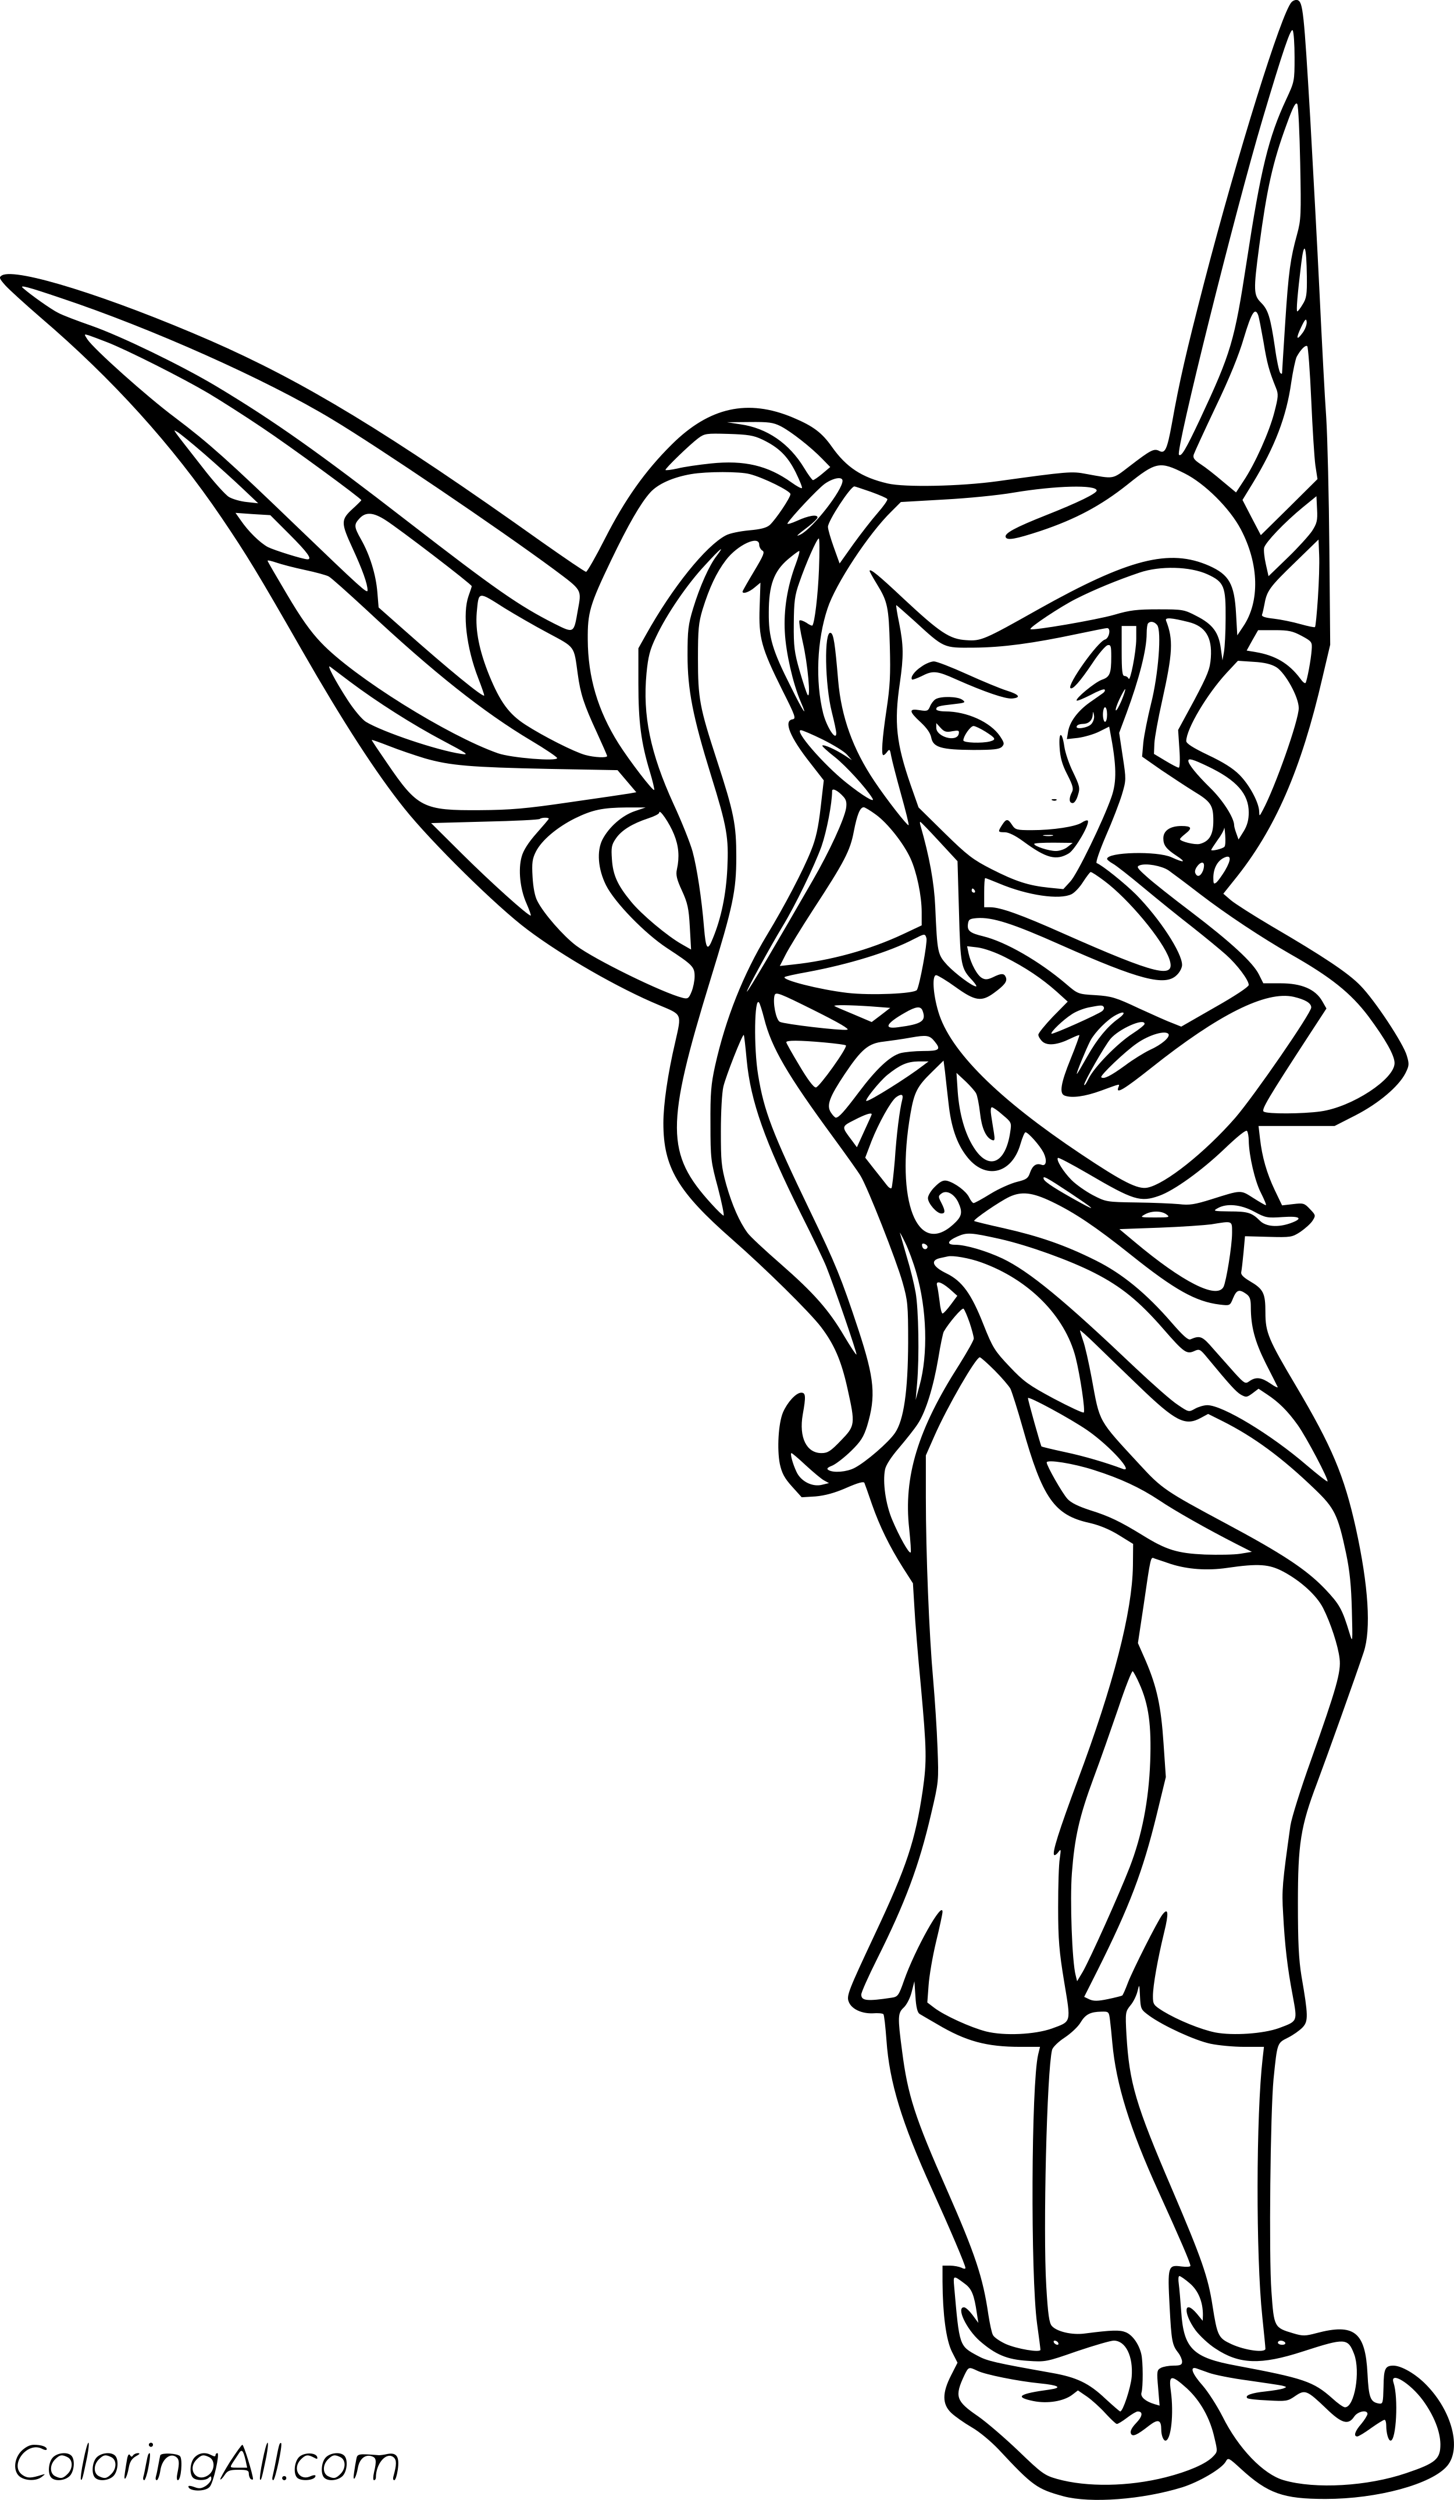 <?xml version="1.0" encoding="UTF-8"?>
<svg xmlns="http://www.w3.org/2000/svg" version="1.0" viewBox="0 0 697.982 1199.924" preserveAspectRatio="xMidYMid meet">
  <g transform="translate(-0.552,1200.471) scale(0.1,-0.1)" fill="#000000" stroke="none">
    <path d="M6206 11995 c-48 -48 -259 -726 -421 -1350 -87 -337 -118 -472 -154 -674 -23 -126 -33 -146 -62 -130 -24 12 -41 3 -141 -74 -85 -65 -71 -62 -209 -37 -68 13 -85 12 -424 -35 -181 -25 -447 -30 -528 -11 -125 29 -199 78 -268 176 -48 68 -89 99 -186 140 -218 92 -403 50 -583 -129 -128 -127 -224 -263 -319 -449 -45 -89 -87 -162 -92 -162 -6 0 -101 65 -212 143 -739 526 -1146 772 -1592 967 -485 211 -932 351 -1000 313 -15 -9 -14 -14 16 -48 19 -21 95 -90 169 -154 345 -295 633 -613 869 -961 123 -182 171 -261 388 -640 194 -339 356 -589 489 -755 129 -162 445 -473 591 -582 168 -127 440 -283 633 -363 112 -47 108 -39 77 -177 -36 -153 -57 -300 -57 -389 0 -213 69 -329 329 -557 162 -142 374 -351 428 -422 63 -83 97 -160 127 -296 38 -171 37 -178 -32 -249 -49 -51 -63 -60 -93 -60 -72 0 -109 75 -90 185 16 88 14 105 -7 105 -25 0 -67 -46 -88 -95 -22 -53 -29 -176 -15 -247 10 -45 22 -68 59 -109 l46 -51 66 4 c45 4 91 16 148 41 57 25 84 32 87 24 3 -7 19 -52 36 -102 37 -106 84 -202 149 -305 l48 -75 7 -115 c3 -63 17 -233 31 -378 28 -309 29 -359 9 -501 -36 -242 -76 -364 -230 -691 -127 -271 -137 -295 -125 -324 13 -34 61 -57 115 -55 25 2 47 0 51 -4 4 -3 10 -60 15 -126 14 -201 73 -394 217 -711 88 -194 162 -368 162 -381 0 -6 -8 -5 -19 1 -11 5 -36 10 -55 10 l-36 0 0 -77 c1 -157 17 -279 45 -336 l27 -53 -31 -61 c-43 -84 -43 -138 1 -180 18 -17 62 -48 98 -69 37 -21 93 -68 130 -107 163 -175 183 -189 310 -224 131 -35 380 -16 571 43 82 26 191 90 209 124 11 20 14 18 73 -36 129 -118 202 -144 405 -144 250 0 511 71 585 159 69 83 23 262 -100 388 -51 53 -119 92 -158 93 -40 0 -47 -14 -48 -101 -2 -78 -3 -84 -22 -81 -41 7 -49 27 -55 144 -10 200 -64 242 -245 194 -53 -14 -65 -15 -111 -1 -92 27 -93 29 -105 200 -13 171 -5 862 10 1020 18 176 17 173 69 199 26 13 58 36 71 50 27 29 27 56 -6 246 -13 81 -17 161 -17 350 0 285 13 368 91 574 47 125 190 525 225 631 36 109 23 317 -38 595 -56 252 -114 390 -287 682 -133 224 -147 257 -147 353 0 93 -9 112 -76 151 -30 18 -43 31 -40 43 2 9 7 51 11 94 l7 78 112 -3 c108 -3 114 -2 154 24 23 16 49 39 58 53 16 25 16 27 -12 56 -27 29 -32 30 -82 24 l-52 -6 -35 73 c-39 82 -61 160 -71 248 l-7 60 183 0 182 0 100 51 c111 57 207 138 240 202 18 36 19 44 7 84 -16 58 -154 267 -223 337 -58 60 -176 139 -426 285 -88 52 -176 108 -196 125 l-36 31 52 65 c197 243 322 531 424 973 l37 157 -4 458 c-2 251 -9 536 -15 632 -7 96 -21 364 -32 595 -11 231 -32 611 -45 845 -30 508 -35 554 -60 564 -8 3 -21 -1 -29 -9z m14 -266 c0 -115 -1 -117 -40 -201 -85 -182 -122 -334 -190 -779 -59 -384 -74 -436 -225 -759 -67 -142 -89 -180 -100 -168 -17 17 270 1169 402 1613 96 323 135 438 144 424 5 -8 9 -66 9 -130z m27 -507 c5 -250 4 -272 -15 -342 -32 -116 -41 -178 -57 -425 -8 -126 -15 -234 -15 -240 0 -6 -3 -6 -9 0 -5 6 -17 60 -25 120 -22 149 -33 183 -67 217 -36 36 -37 58 -9 269 37 278 65 405 132 587 31 86 44 109 51 97 5 -9 11 -136 14 -283z m32 -546 c1 -84 -2 -104 -20 -132 -11 -19 -23 -34 -26 -34 -6 0 1 83 19 230 14 115 25 89 27 -64z m-5981 -102 c432 -144 986 -391 1302 -582 223 -134 796 -522 1063 -719 139 -104 135 -96 116 -199 -19 -111 -18 -110 -112 -63 -170 86 -282 164 -702 489 -430 333 -642 483 -920 650 -169 101 -458 241 -600 291 -66 23 -138 50 -160 62 -33 16 -133 87 -169 119 -20 17 20 7 182 -48z m5747 -81 c4 -10 15 -68 26 -130 17 -104 27 -139 60 -221 12 -29 11 -43 -8 -116 -24 -94 -93 -248 -148 -330 l-36 -55 -65 54 c-35 30 -82 67 -104 81 -32 21 -39 31 -34 47 4 12 51 114 105 228 66 137 112 250 136 333 36 120 53 147 68 109z m215 -84 c-31 -43 -35 -30 -8 26 18 38 24 43 26 26 2 -11 -6 -35 -18 -52z m-5740 -47 c95 -37 363 -172 488 -246 60 -36 173 -108 253 -162 141 -94 479 -342 479 -350 0 -2 -18 -20 -40 -40 -59 -54 -59 -67 -2 -191 47 -102 72 -171 72 -202 0 -18 -33 12 -339 306 -329 317 -423 401 -586 524 -134 100 -389 328 -420 375 -17 26 -16 26 7 19 12 -4 52 -19 88 -33z m5780 -277 c6 -137 15 -279 20 -315 l10 -65 -136 -135 -136 -134 -44 84 -44 85 49 80 c107 176 162 320 185 484 8 54 20 110 26 123 19 35 43 59 51 51 4 -5 13 -120 19 -258z m-2547 -126 c49 -25 146 -101 200 -157 l38 -39 -38 -32 c-20 -17 -41 -31 -45 -31 -3 0 -23 26 -42 58 -72 119 -179 192 -306 210 l-65 10 108 1 c92 1 114 -2 150 -20z m-2768 -132 c61 -53 144 -128 185 -167 l75 -71 -55 6 c-30 3 -68 14 -85 24 -16 9 -74 73 -127 142 -155 198 -144 183 -122 171 11 -6 69 -53 129 -105z m2680 68 c79 -38 121 -79 160 -157 19 -39 33 -73 30 -76 -3 -3 -25 9 -50 27 -113 81 -226 108 -388 91 -56 -6 -128 -16 -159 -24 -32 -7 -58 -10 -58 -7 0 9 117 122 157 152 31 23 39 24 145 21 94 -3 121 -7 163 -27z m2026 -162 c97 -48 218 -168 271 -269 88 -167 92 -348 11 -467 l-28 -42 -6 105 c-8 142 -33 186 -129 229 -191 84 -386 34 -820 -209 -261 -147 -275 -153 -346 -148 -80 5 -125 35 -301 199 -120 113 -163 148 -163 133 0 -3 16 -32 35 -63 51 -83 57 -108 62 -296 4 -140 1 -195 -16 -308 -21 -140 -26 -217 -15 -217 4 0 12 7 19 17 11 14 13 11 19 -23 4 -21 25 -103 47 -182 22 -79 39 -146 36 -148 -5 -5 -106 124 -164 211 -104 155 -159 309 -174 484 -15 178 -22 224 -36 228 -32 11 -28 -249 6 -382 11 -44 21 -89 21 -100 -1 -40 -46 30 -63 96 -38 153 -30 350 21 503 38 117 198 360 307 466 l45 45 208 12 c114 6 263 21 332 33 203 34 400 39 400 10 0 -14 -93 -59 -245 -119 -146 -58 -198 -86 -192 -104 6 -18 48 -10 167 29 170 57 291 122 418 223 137 110 155 113 273 54z m-2086 -4 c66 -17 195 -81 195 -96 0 -17 -70 -121 -99 -148 -16 -14 -44 -21 -100 -26 -43 -4 -93 -14 -111 -24 -96 -50 -257 -250 -383 -476 l-37 -66 0 -170 c0 -184 13 -283 55 -422 14 -46 23 -86 21 -88 -6 -7 -119 140 -172 224 -99 158 -146 317 -147 498 -1 130 10 167 112 380 82 171 142 275 188 326 37 41 109 73 196 88 75 13 235 13 282 0z m445 -32 c0 -45 -141 -226 -200 -257 -30 -15 -20 -5 38 39 23 18 42 37 42 42 0 16 -44 9 -98 -16 -29 -13 -50 -19 -46 -12 19 31 143 163 178 189 41 29 86 37 86 15z m136 -53 c41 -15 77 -30 79 -35 3 -4 -18 -34 -46 -66 -28 -32 -81 -100 -117 -150 l-66 -93 -28 78 c-15 42 -28 86 -28 98 0 28 108 194 127 194 3 0 38 -12 79 -26z m2118 -188 c-15 -22 -68 -81 -118 -129 l-91 -88 -13 58 c-7 31 -11 67 -8 79 7 26 97 121 186 194 l65 53 3 -63 c3 -54 -1 -68 -24 -104z m-4908 -17 c84 -84 110 -119 86 -119 -21 0 -159 43 -191 59 -38 21 -93 74 -131 130 l-24 34 84 -6 83 -5 93 -93z m459 70 c65 -41 415 -309 415 -318 0 -3 -7 -24 -15 -46 -30 -84 -11 -248 46 -395 16 -41 29 -79 29 -83 0 -16 -174 127 -386 315 l-121 107 -6 73 c-7 85 -36 179 -78 253 -35 62 -35 72 -7 102 29 31 65 29 123 -8z m2082 -236 c-5 -127 -21 -260 -32 -271 -2 -2 -15 4 -29 14 -15 9 -29 14 -33 10 -3 -3 4 -50 16 -103 24 -103 40 -280 23 -253 -5 8 -22 60 -38 115 -25 87 -29 116 -28 225 1 107 4 136 27 200 32 93 84 210 93 210 4 0 4 -66 1 -147z m-287 117 c0 -10 7 -23 15 -28 13 -7 6 -23 -40 -100 -30 -50 -55 -94 -55 -97 0 -13 31 -3 57 19 l29 24 -4 -119 c-5 -146 8 -194 109 -397 63 -125 67 -137 49 -140 -45 -7 -12 -87 87 -212 l63 -81 -15 -130 c-11 -96 -23 -151 -46 -207 -36 -92 -129 -269 -211 -404 -114 -189 -199 -401 -250 -630 -19 -87 -23 -130 -22 -278 0 -167 2 -181 36 -307 19 -73 31 -133 27 -133 -4 0 -30 25 -58 56 -220 241 -221 374 -5 1077 108 351 124 425 124 589 0 155 -11 212 -94 466 -82 252 -90 293 -90 487 0 139 3 170 22 234 33 106 67 178 112 237 55 73 160 122 160 74z m2682 -256 c-5 -74 -11 -137 -14 -139 -2 -3 -34 4 -70 14 -35 10 -93 22 -127 26 -46 5 -61 11 -57 20 3 8 8 31 12 52 11 62 26 82 146 198 l113 110 3 -73 c2 -41 -1 -134 -6 -208z m-2886 203 c-36 -46 -81 -147 -113 -252 -24 -79 -27 -106 -27 -225 0 -165 25 -294 112 -575 78 -251 86 -300 79 -449 -6 -124 -29 -237 -69 -334 -26 -66 -34 -56 -43 52 -11 136 -34 287 -55 364 -11 40 -52 143 -91 227 -112 245 -149 426 -130 628 8 81 16 113 46 175 51 109 152 256 236 345 75 82 96 98 55 44z m379 -41 c-40 -107 -58 -218 -52 -325 5 -99 39 -248 76 -334 37 -85 12 -49 -47 71 -89 176 -107 237 -106 357 0 130 24 197 92 255 26 22 50 40 54 40 4 0 -4 -29 -17 -64z m-2356 -27 c52 -11 103 -25 114 -31 11 -5 92 -78 181 -160 322 -301 563 -492 791 -628 69 -41 125 -79 125 -84 0 -17 -221 1 -284 23 -242 85 -693 367 -848 530 -52 54 -99 121 -165 233 -51 86 -93 158 -93 161 0 4 19 -1 43 -9 23 -8 84 -24 136 -35z m4333 -21 c80 -37 88 -57 87 -210 0 -68 -4 -141 -8 -163 l-7 -40 -8 57 c-10 77 -39 116 -115 155 -61 32 -67 33 -185 33 -102 0 -137 -4 -211 -26 -83 -24 -395 -78 -403 -69 -7 7 144 108 220 146 87 44 199 90 303 125 99 34 244 30 327 -8z m-3373 -163 c47 -29 140 -83 206 -118 134 -72 125 -60 144 -198 13 -95 29 -145 92 -281 27 -59 49 -109 49 -112 0 -10 -62 -7 -105 5 -52 14 -202 90 -287 145 -79 51 -121 108 -174 237 -48 119 -67 215 -60 301 10 105 4 104 135 21z m1965 -60 c145 -133 139 -130 285 -129 140 1 286 21 494 65 76 16 142 29 147 29 20 0 10 -49 -10 -55 -36 -11 -182 -217 -166 -233 10 -10 47 32 106 120 30 46 63 84 73 86 15 3 17 -5 17 -55 0 -82 -7 -98 -45 -111 -35 -13 -129 -91 -121 -100 3 -3 33 10 67 27 33 18 63 30 67 26 4 -4 0 -12 -9 -18 -9 -7 -37 -26 -61 -43 -58 -41 -97 -93 -105 -140 l-6 -37 54 6 c29 4 75 17 101 30 l48 24 4 -21 c32 -167 33 -242 7 -317 -39 -112 -165 -372 -198 -406 l-33 -36 -70 7 c-97 10 -159 30 -275 89 -88 45 -115 65 -225 173 l-125 123 -38 108 c-69 200 -80 298 -52 488 19 131 18 182 -3 288 -10 48 -16 87 -14 87 2 0 40 -34 86 -75z m1317 -6 c81 -20 114 -73 107 -171 -4 -55 -14 -80 -80 -205 l-77 -142 6 -91 c4 -54 2 -90 -3 -90 -6 0 -34 15 -64 33 l-55 33 2 50 c1 27 18 119 37 204 51 230 55 294 19 386 -6 16 24 14 108 -7z m-151 -14 c23 -27 6 -241 -29 -378 -16 -65 -33 -149 -37 -186 l-6 -68 93 -65 c52 -35 122 -81 156 -102 81 -49 93 -66 93 -141 0 -67 -19 -99 -65 -111 -23 -6 -95 12 -95 23 0 3 11 14 25 25 36 28 31 38 -18 38 -54 0 -87 -22 -87 -59 0 -33 13 -51 65 -85 47 -31 35 -34 -26 -6 -69 31 -309 25 -309 -8 0 -4 12 -14 28 -23 15 -8 81 -60 147 -115 66 -55 171 -140 233 -188 62 -49 135 -109 163 -134 54 -48 109 -122 109 -145 0 -9 -68 -54 -162 -107 l-162 -93 -40 16 c-23 8 -96 41 -164 72 -110 52 -131 58 -207 63 -84 5 -85 5 -142 54 -128 109 -291 203 -399 229 -62 15 -76 26 -72 58 3 23 8 26 44 29 73 5 169 -25 402 -129 378 -168 502 -200 557 -144 14 13 25 35 25 48 0 58 -107 222 -220 337 -55 55 -165 143 -190 152 -6 2 14 60 44 130 31 70 65 159 77 198 21 71 21 73 4 184 l-17 113 35 94 c61 165 97 305 97 383 0 23 3 46 7 49 11 12 30 8 43 -8z m-100 -66 c0 -62 -30 -214 -37 -191 -3 6 -11 12 -19 12 -11 0 -14 23 -14 120 l0 120 35 0 35 0 0 -61z m795 13 c48 -26 50 -29 47 -67 -3 -46 -22 -146 -29 -158 -3 -5 -15 5 -26 21 -54 72 -119 111 -215 127 l-42 7 27 49 28 49 80 0 c68 0 87 -5 130 -28z m-122 -150 c43 -28 107 -143 107 -196 0 -59 -114 -382 -173 -491 -16 -30 -16 -30 -17 -5 -1 42 -46 127 -95 176 -32 32 -79 61 -151 95 -73 35 -104 55 -104 67 1 59 100 225 193 326 l55 59 75 -5 c53 -3 85 -11 110 -26z m-4448 -69 c132 -99 304 -208 446 -283 119 -63 129 -70 89 -64 -116 17 -377 105 -458 154 -18 11 -56 56 -86 102 -63 97 -105 178 -85 162 8 -6 50 -38 94 -71z m3704 -92 c-12 -28 -24 -49 -27 -46 -3 3 5 28 18 55 13 27 25 48 27 47 2 -2 -6 -27 -18 -56z m-69 -66 c0 -19 -4 -35 -10 -35 -5 0 -10 16 -10 35 0 19 5 35 10 35 6 0 10 -16 10 -35z m-76 -46 c-17 -19 -81 -28 -69 -9 3 6 16 10 29 10 27 0 46 17 47 45 2 17 2 17 6 -3 3 -14 -3 -32 -13 -43z m-1289 -74 c50 -25 103 -57 116 -72 l24 -27 -35 23 c-45 29 -101 54 -107 47 -3 -2 24 -27 60 -55 54 -43 151 -149 181 -199 14 -24 -47 13 -126 76 -109 87 -252 252 -218 252 7 0 54 -20 105 -45z m-1911 -90 c122 -35 218 -43 598 -51 l328 -6 45 -53 45 -53 -33 -6 c-17 -3 -147 -22 -287 -42 -211 -31 -285 -37 -430 -38 -274 -2 -300 11 -447 227 -40 58 -73 107 -73 110 0 2 37 -11 83 -29 45 -18 122 -44 171 -59z m3760 -39 c138 -66 196 -132 196 -221 0 -35 -7 -62 -24 -90 l-25 -40 -10 28 c-6 16 -11 34 -11 40 0 36 -55 122 -116 181 -63 62 -104 112 -104 129 0 14 23 7 94 -27z m-1750 -145 c14 -15 17 -30 13 -56 -9 -53 -79 -206 -160 -346 -173 -301 -312 -537 -316 -534 -4 4 114 219 171 313 61 100 153 290 187 384 25 72 51 207 51 266 0 16 27 3 54 -27z m-1002 -70 c-61 -21 -123 -76 -154 -135 -29 -56 -22 -143 17 -221 42 -83 187 -232 294 -302 122 -80 131 -89 131 -135 0 -21 -7 -55 -15 -74 -13 -32 -18 -35 -42 -29 -94 23 -423 184 -512 251 -61 46 -156 154 -186 214 -12 22 -20 65 -23 116 -4 67 -1 87 16 121 28 55 101 116 186 159 86 42 133 52 251 53 l90 0 -53 -18z m1159 -17 c56 -41 132 -137 165 -209 30 -65 54 -180 54 -259 l0 -63 -87 -41 c-161 -76 -350 -128 -531 -147 l-63 -7 27 53 c15 30 75 128 134 219 149 228 177 282 194 373 16 82 30 117 48 117 5 0 32 -16 59 -36z m-970 -94 c23 -56 27 -109 14 -168 -6 -26 -1 -48 24 -102 27 -59 33 -84 38 -176 l6 -107 -42 24 c-69 38 -198 146 -247 207 -65 79 -86 127 -91 202 -4 56 -2 70 19 100 27 40 80 72 156 97 28 9 52 21 52 27 0 22 50 -51 71 -104z m-601 75 c0 -2 -27 -34 -59 -70 -39 -44 -63 -82 -71 -111 -18 -62 -8 -157 23 -226 14 -32 23 -58 20 -58 -14 0 -191 159 -328 295 l-150 149 258 7 c141 3 260 9 264 13 7 7 43 8 43 1z m1875 -110 l87 -94 7 -243 c7 -260 10 -272 65 -330 14 -16 22 -28 17 -28 -18 0 -99 61 -138 102 -47 52 -48 57 -58 281 -5 115 -28 241 -71 390 -3 9 -3 17 -1 17 3 0 44 -43 92 -95z m1368 -25 c-10 -10 -63 -22 -63 -15 0 3 14 24 30 47 17 22 31 48 32 57 1 9 3 -6 5 -33 2 -27 1 -52 -4 -56z m3 -114 c-14 -23 -32 -48 -40 -56 -14 -11 -16 -8 -16 21 0 44 19 81 50 96 36 18 38 -6 6 -61z m-105 1 c-12 -30 -29 -35 -38 -12 -7 19 27 59 39 47 5 -5 4 -20 -1 -35z m-166 0 c17 -12 84 -62 150 -113 129 -99 299 -211 435 -289 194 -110 289 -186 374 -298 83 -112 126 -188 126 -225 0 -77 -204 -211 -355 -232 -86 -12 -255 -13 -273 -1 -13 8 18 61 222 374 l79 121 -20 35 c-33 58 -100 86 -200 86 l-83 0 -21 42 c-28 57 -134 155 -326 301 -90 68 -186 144 -214 170 -45 40 -49 47 -33 53 30 12 106 -2 139 -24z m-309 -50 c117 -87 282 -285 313 -376 33 -98 -60 -76 -509 123 -204 91 -303 126 -351 126 l-29 0 0 70 c0 39 2 70 5 70 3 0 33 -12 67 -26 135 -57 291 -80 348 -51 14 7 39 33 55 59 17 26 33 47 36 47 4 1 33 -18 65 -42z m-621 -47 c3 -5 1 -10 -4 -10 -6 0 -11 5 -11 10 0 6 2 10 4 10 3 0 8 -4 11 -10z m-232 -229 c5 -21 -33 -228 -46 -248 -11 -18 -222 -27 -334 -14 -135 16 -315 62 -301 76 3 3 52 14 109 24 199 37 392 96 509 157 55 28 56 29 63 5z m378 -91 c99 -50 176 -102 247 -165 l53 -48 -71 -72 c-38 -40 -70 -79 -70 -87 0 -8 9 -23 20 -33 24 -21 72 -16 133 14 23 11 42 19 44 17 1 -1 -17 -53 -42 -114 -48 -118 -55 -166 -29 -176 34 -13 97 -5 176 24 96 35 89 34 82 15 -13 -34 28 -9 158 94 323 257 551 371 684 341 55 -13 84 -30 84 -51 0 -27 -273 -423 -365 -530 -144 -165 -337 -319 -422 -335 -46 -9 -119 28 -318 161 -400 267 -629 495 -685 683 -26 87 -31 177 -10 176 8 -1 50 -26 94 -58 92 -66 123 -71 182 -28 52 38 66 56 58 76 -8 20 -22 20 -62 0 -24 -11 -36 -13 -52 -4 -23 12 -54 69 -65 119 l-7 34 51 -6 c30 -4 85 -23 132 -47z m-759 -348 c-32 -5 -302 27 -323 38 -19 10 -35 95 -25 128 6 17 25 9 188 -72 124 -62 175 -92 160 -94z m-398 53 c35 -139 111 -269 332 -570 60 -82 120 -166 131 -185 34 -56 172 -406 201 -510 25 -88 27 -108 27 -290 -1 -233 -21 -372 -63 -433 -30 -45 -140 -140 -194 -168 -38 -20 -103 -25 -126 -10 -10 6 -4 12 19 21 18 8 58 39 90 70 47 46 60 67 77 120 43 144 36 225 -42 463 -82 248 -108 312 -231 567 -183 380 -222 482 -250 654 -22 132 -18 377 4 349 4 -4 15 -39 25 -78z m514 59 l91 -7 -44 -34 -45 -34 -87 37 c-49 20 -90 38 -92 40 -6 6 74 5 177 -2z m1116 -3 c3 -5 0 -13 -7 -19 -19 -16 -239 -114 -244 -109 -6 7 55 66 97 93 20 14 57 28 81 33 61 12 67 12 73 2z m-870 -17 c19 -50 -2 -65 -118 -80 -71 -10 -58 18 34 70 52 30 75 33 84 10z m941 -38 c-53 -38 -102 -97 -150 -182 -26 -46 -48 -84 -50 -84 -5 0 43 117 65 160 22 41 83 103 125 124 40 21 47 9 10 -18z m125 -26 c0 -5 -26 -26 -57 -46 -72 -46 -185 -161 -212 -217 -11 -23 -20 -36 -21 -29 0 15 96 183 126 220 40 48 164 103 164 72z m115 -49 c8 -15 -34 -51 -90 -76 -27 -13 -81 -46 -118 -74 -70 -51 -104 -68 -115 -57 -7 8 115 124 170 162 61 43 140 65 153 45z m-2025 -125 c19 -198 86 -388 262 -741 55 -109 109 -222 120 -250 37 -92 149 -418 145 -422 -3 -2 -28 37 -58 87 -74 126 -145 207 -305 347 -77 67 -149 134 -160 150 -39 53 -74 133 -102 231 -24 87 -26 114 -26 257 0 90 5 184 12 214 12 51 92 254 98 248 2 -2 8 -56 14 -121z m902 90 c32 -39 23 -46 -54 -46 -40 0 -89 -5 -109 -10 -51 -14 -117 -76 -201 -188 -70 -93 -95 -121 -110 -122 -4 0 -15 11 -24 25 -22 34 -7 74 67 185 80 119 113 147 186 155 32 4 90 12 128 19 79 14 93 12 117 -18z m-529 -5 c54 -5 101 -11 103 -14 10 -9 -128 -202 -144 -202 -11 0 -40 39 -79 105 -35 58 -63 108 -63 112 0 10 60 10 183 -1z m476 -109 c-76 -59 -257 -172 -274 -172 -13 0 62 94 100 125 61 49 95 64 149 65 l49 0 -24 -18z m120 -184 c12 -111 39 -191 85 -251 88 -118 218 -90 260 56 9 31 20 57 24 57 13 0 69 -63 87 -98 18 -37 13 -67 -10 -58 -25 9 -43 -4 -55 -38 -9 -27 -17 -33 -62 -44 -29 -7 -86 -32 -127 -57 -40 -25 -77 -45 -82 -45 -4 0 -14 12 -21 27 -14 30 -68 70 -106 80 -18 4 -32 -2 -58 -28 -19 -18 -34 -43 -34 -55 0 -25 42 -74 65 -74 19 0 19 13 -1 52 -15 29 -15 32 1 44 24 18 60 -1 80 -41 23 -50 19 -69 -24 -108 -173 -156 -277 114 -205 531 18 104 32 132 103 201 l56 55 7 -54 c3 -30 11 -99 17 -152z m132 49 c6 -10 14 -52 19 -94 8 -74 29 -121 60 -131 10 -4 12 4 7 34 -4 22 -9 58 -13 82 -4 24 -3 42 3 42 5 0 29 -16 52 -37 42 -35 43 -37 36 -82 -22 -152 -104 -187 -175 -74 -43 67 -69 161 -77 267 l-6 91 43 -40 c23 -22 46 -48 51 -58z m-354 -29 c-13 -50 -28 -169 -36 -292 -6 -70 -13 -131 -16 -134 -4 -4 -14 3 -23 15 -9 12 -36 46 -60 76 l-43 55 30 79 c34 86 92 191 118 211 25 18 36 15 30 -10z m-147 -72 c0 -2 -16 -38 -36 -81 l-35 -77 -25 34 c-50 66 -50 65 13 97 52 27 83 37 83 27z m1810 -126 c1 -72 30 -197 59 -252 16 -32 27 -58 23 -58 -4 0 -31 16 -61 35 -61 39 -55 39 -201 -7 -80 -25 -105 -29 -155 -23 -33 3 -125 7 -205 8 -143 2 -146 3 -208 35 -34 18 -80 50 -102 72 -40 40 -76 98 -66 107 3 3 67 -31 143 -75 220 -129 253 -139 343 -107 71 25 203 120 312 224 66 63 106 95 110 87 4 -6 8 -27 8 -46z m-855 -253 c111 -74 129 -90 50 -47 -118 65 -173 100 -179 115 -7 20 11 10 129 -68z m-91 -40 c109 -52 212 -121 381 -256 210 -168 311 -224 425 -238 50 -6 50 -6 65 31 17 40 29 44 63 20 17 -12 22 -25 22 -62 0 -94 19 -166 72 -272 29 -57 55 -108 57 -113 2 -5 -14 2 -35 17 -44 30 -70 33 -101 11 -19 -14 -24 -11 -69 38 -27 30 -73 82 -103 116 -54 63 -64 67 -111 47 -11 -5 -37 19 -90 80 -122 141 -238 236 -365 299 -146 73 -271 116 -439 154 -77 17 -142 33 -144 35 -6 6 122 94 169 116 58 27 109 22 203 -23z m972 -48 c55 -30 63 -31 137 -26 85 6 101 -7 36 -30 -60 -21 -117 -16 -145 12 -39 39 -58 45 -146 45 -77 1 -81 2 -58 15 43 25 111 19 176 -16z m-420 -14 c17 -13 12 -14 -56 -14 -70 0 -73 1 -50 14 33 19 81 19 106 0z m314 -88 c0 -61 -28 -233 -41 -259 -32 -61 -196 22 -427 216 l-73 61 193 7 c106 4 218 12 248 16 104 17 100 19 100 -41z m-1516 -191 c51 -175 57 -391 16 -541 l-19 -70 7 80 c11 128 7 354 -7 435 -7 41 -26 118 -42 170 -15 52 -30 104 -33 115 -4 11 7 -8 24 -43 17 -34 41 -100 54 -146z m401 162 c137 -31 337 -103 456 -164 127 -65 213 -135 328 -267 100 -115 113 -124 150 -107 24 11 28 9 61 -31 110 -133 139 -165 163 -179 24 -13 28 -13 55 7 l29 22 39 -26 c58 -38 101 -81 149 -148 42 -59 150 -264 143 -271 -3 -2 -47 33 -99 77 -173 149 -405 289 -478 289 -16 0 -43 -8 -59 -17 -30 -17 -30 -17 -83 19 -30 19 -121 100 -204 178 -342 325 -508 462 -637 524 -79 37 -177 66 -227 66 -43 0 -39 18 11 40 46 20 63 19 203 -12z m-347 -40 c-5 -15 -23 -11 -26 6 -2 11 2 14 13 10 9 -4 14 -11 13 -16z m259 -73 c228 -82 401 -257 452 -456 22 -88 47 -256 39 -264 -3 -4 -67 26 -143 66 -121 65 -145 82 -213 154 -71 75 -81 90 -125 201 -59 150 -103 210 -179 247 -66 32 -78 62 -30 73 15 3 32 7 37 8 24 6 105 -8 162 -29z m-153 -127 l37 -33 -31 -42 c-18 -24 -35 -43 -40 -43 -4 0 -11 26 -14 58 -4 31 -9 65 -12 75 -8 27 19 20 60 -15z m96 -162 c11 -33 20 -67 20 -76 0 -9 -32 -65 -70 -126 -198 -309 -268 -537 -240 -787 6 -60 10 -111 7 -114 -8 -7 -55 77 -89 158 -31 74 -46 179 -34 240 4 21 29 60 67 104 33 39 74 90 90 115 38 57 75 175 99 317 10 62 22 119 26 126 24 42 88 117 95 110 5 -5 18 -35 29 -67z m811 -303 c178 -172 224 -195 299 -154 l35 19 70 -35 c149 -75 283 -173 442 -326 95 -91 111 -123 150 -307 18 -86 25 -156 28 -275 4 -155 4 -159 -11 -110 -35 116 -48 139 -117 212 -90 94 -203 169 -482 318 -282 151 -303 165 -405 276 -207 224 -194 202 -234 419 -14 75 -32 155 -41 179 -8 24 -15 46 -15 50 0 3 33 -26 73 -65 39 -38 133 -129 208 -201z m-692 75 c35 -35 69 -75 77 -89 7 -15 34 -99 59 -188 95 -338 152 -419 320 -456 48 -11 97 -31 142 -59 l68 -42 -1 -104 c-3 -221 -93 -571 -266 -1033 -89 -240 -123 -346 -112 -356 3 -3 12 3 20 14 13 17 13 14 7 -30 -5 -28 -8 -133 -8 -235 0 -156 5 -212 29 -358 33 -199 36 -189 -59 -224 -82 -29 -228 -36 -316 -14 -74 19 -199 76 -248 113 l-34 26 6 81 c3 45 19 139 36 210 17 70 31 135 31 144 0 56 -132 -179 -185 -330 -25 -72 -30 -78 -59 -82 -118 -18 -146 -15 -146 15 0 11 34 87 76 171 135 270 201 446 259 695 37 157 37 159 31 318 -3 88 -13 236 -21 329 -19 209 -35 605 -35 873 l0 202 41 93 c61 139 199 378 218 378 4 0 36 -28 70 -62z m447 -289 c108 -75 229 -209 167 -184 -74 28 -185 61 -276 80 -60 13 -110 25 -112 27 -4 4 -65 222 -65 232 0 12 205 -99 286 -155z m-1352 -168 c35 -32 74 -65 87 -72 l24 -13 -33 -8 c-46 -12 -102 16 -123 62 -19 40 -32 90 -24 90 3 0 34 -26 69 -59z m1382 -22 c129 -41 223 -85 315 -146 74 -50 230 -138 369 -209 l75 -38 -55 -9 c-30 -5 -107 -6 -170 -4 -133 6 -186 22 -300 93 -108 66 -159 91 -252 120 -55 18 -91 35 -108 54 -25 27 -100 159 -100 175 0 16 130 -5 226 -36z m369 -451 c81 -26 176 -33 271 -19 152 22 202 18 270 -18 84 -45 160 -114 191 -175 36 -71 72 -181 79 -242 8 -63 -15 -143 -137 -487 -50 -139 -93 -277 -99 -315 -39 -278 -42 -310 -35 -422 8 -154 21 -263 46 -394 23 -126 25 -122 -66 -156 -75 -27 -220 -37 -305 -21 -70 14 -180 59 -251 102 -46 29 -49 33 -49 72 0 51 23 179 54 307 23 93 20 122 -9 84 -24 -32 -142 -266 -165 -326 -12 -32 -24 -60 -28 -62 -4 -2 -35 -10 -69 -17 -48 -10 -68 -10 -88 -1 l-25 12 64 127 c154 308 217 474 283 743 l45 185 -11 161 c-12 180 -32 272 -86 398 l-37 84 27 179 c35 242 34 236 53 227 10 -3 44 -15 77 -26z m-150 -575 c45 -100 58 -199 52 -373 -7 -189 -40 -357 -99 -509 -51 -131 -190 -440 -225 -501 l-27 -45 -7 29 c-17 63 -28 362 -18 490 13 170 35 270 104 456 32 85 85 237 119 336 33 100 65 180 69 177 4 -3 19 -30 32 -60z m-1055 -1585 c8 -5 46 -27 84 -49 138 -82 236 -109 401 -109 l93 0 -9 -37 c-33 -143 -37 -1057 -5 -1293 9 -63 16 -119 16 -124 0 -15 -113 4 -167 28 -28 13 -56 32 -61 43 -6 10 -15 54 -22 98 -26 179 -63 290 -199 599 -154 348 -188 454 -215 665 -22 166 -21 183 8 210 14 13 31 46 38 75 l13 51 5 -74 c3 -51 10 -77 20 -83z m1103 -9 c68 -49 218 -118 293 -134 38 -8 111 -15 163 -15 l94 0 -6 -52 c-32 -277 -33 -950 -2 -1243 8 -77 15 -146 15 -154 0 -21 -98 -8 -163 22 -63 29 -68 39 -91 185 -21 137 -52 226 -194 558 -176 410 -205 510 -219 740 -6 110 -5 113 19 143 14 16 29 47 34 68 9 37 9 36 12 -25 3 -61 4 -63 45 -93z m-189 -21 c3 -24 8 -72 11 -108 18 -200 84 -412 222 -715 102 -224 153 -342 153 -356 0 -5 -20 -6 -44 -3 -64 9 -66 0 -56 -191 9 -168 12 -186 42 -224 10 -13 18 -32 18 -42 0 -15 -8 -19 -41 -19 -22 0 -50 -5 -61 -11 -19 -10 -20 -17 -13 -96 l7 -85 -24 7 c-44 13 -69 35 -63 55 8 26 8 150 -1 186 -11 47 -42 91 -74 104 -29 12 -66 11 -198 -6 -60 -8 -133 9 -157 36 -13 14 -19 56 -27 192 -16 267 3 1035 28 1134 3 12 30 39 61 59 30 20 64 52 75 71 24 40 47 52 100 53 36 1 37 0 42 -41z m-697 -1265 c33 -24 45 -53 58 -143 l7 -45 -28 38 c-15 20 -33 37 -41 37 -38 0 11 -104 75 -161 76 -66 131 -90 231 -96 85 -6 90 -5 236 46 83 28 162 51 177 51 57 0 94 -75 86 -174 -5 -54 -42 -166 -55 -166 -3 0 -35 28 -71 61 -79 75 -138 103 -257 124 -275 49 -311 57 -358 83 -87 47 -86 45 -111 330 -5 57 -5 57 51 15z m1080 2 c41 -35 63 -89 63 -152 l-1 -28 -27 33 c-63 75 -69 6 -7 -79 20 -26 62 -66 95 -87 114 -76 217 -80 420 -14 204 66 216 65 246 -13 31 -83 2 -255 -44 -255 -8 0 -35 19 -61 43 -91 81 -136 96 -461 157 -208 38 -252 81 -264 257 -4 54 -9 115 -12 136 -3 20 -2 37 3 37 5 0 28 -16 50 -35z m-632 -285 c3 -5 2 -10 -4 -10 -5 0 -13 5 -16 10 -3 6 -2 10 4 10 5 0 13 -4 16 -10z m1090 0 c3 -5 -3 -10 -14 -10 -12 0 -21 5 -21 10 0 6 6 10 14 10 8 0 18 -4 21 -10z m-1477 -135 c36 -18 195 -50 298 -60 92 -9 112 -21 48 -30 -148 -20 -171 -36 -78 -55 68 -14 147 -1 188 31 l26 20 44 -30 c24 -17 64 -53 89 -81 25 -27 49 -50 54 -50 5 0 27 13 49 30 21 16 44 30 51 30 27 0 23 -24 -7 -55 -21 -22 -30 -39 -26 -50 7 -19 28 -10 89 38 42 32 57 27 57 -20 0 -27 10 -53 20 -53 27 0 41 129 26 238 -11 79 1 81 77 13 64 -59 111 -142 132 -236 16 -67 16 -68 -6 -91 -33 -35 -118 -72 -228 -100 -178 -45 -378 -48 -521 -8 -60 17 -73 26 -185 134 -66 63 -154 139 -196 168 -105 72 -112 94 -64 196 20 41 21 41 63 21z m1112 -10 c25 -9 108 -26 185 -36 77 -11 151 -22 165 -25 23 -6 24 -7 5 -14 -11 -4 -49 -10 -85 -14 -67 -7 -100 -19 -87 -32 3 -4 48 -9 99 -11 88 -5 95 -4 131 21 47 32 56 29 149 -60 74 -72 106 -81 134 -39 17 26 64 35 64 13 -1 -7 -14 -29 -30 -48 -31 -35 -38 -60 -19 -60 6 0 36 18 66 40 31 22 60 40 65 40 4 0 8 -12 8 -27 0 -37 10 -73 21 -73 27 0 38 206 14 278 -19 58 80 -1 142 -86 52 -72 82 -147 83 -209 0 -72 -22 -91 -164 -139 -185 -63 -436 -78 -588 -34 -98 28 -218 153 -294 306 -26 51 -69 118 -95 148 -50 56 -64 93 -31 83 9 -3 37 -13 62 -22z M4429 8805 c-34 -22 -55 -52 -45 -62 2 -2 22 5 45 16 54 28 73 27 166 -15 135 -60 237 -95 269 -92 45 4 35 19 -26 38 -29 9 -114 44 -189 78 -75 34 -147 62 -160 62 -14 0 -41 -11 -60 -25z M4497 8649 c-10 -6 -22 -22 -27 -35 -9 -22 -14 -24 -50 -18 -53 9 -52 -6 5 -58 29 -27 47 -52 51 -74 9 -47 49 -58 201 -59 97 0 125 3 138 15 13 14 12 19 -9 51 -46 68 -159 119 -263 119 -24 0 -43 5 -43 10 0 14 12 17 85 25 54 6 58 8 40 21 -22 16 -102 18 -128 3z m80 -154 c30 5 34 4 31 -12 -8 -43 -108 -16 -108 29 l0 22 21 -23 c17 -19 28 -22 56 -16z m159 -2 c50 -32 53 -38 22 -47 -39 -10 -128 -7 -128 5 0 20 34 69 49 69 7 0 33 -12 57 -27z M5092 8418 c3 -49 12 -83 37 -131 27 -53 31 -69 22 -85 -15 -29 -14 -52 4 -52 8 0 19 16 25 38 11 34 9 43 -23 110 -20 40 -38 95 -42 122 -11 77 -28 75 -23 -2z M5058 8163 c7 -3 16 -2 19 1 4 3 -2 6 -13 5 -11 0 -14 -3 -6 -6z M4816 8045 c-21 -33 -21 -35 13 -35 18 0 51 -16 89 -44 110 -81 158 -94 219 -57 30 19 103 144 90 157 -3 3 -16 -1 -29 -10 -29 -19 -138 -36 -240 -36 -72 0 -79 2 -94 25 -20 31 -28 31 -48 0z m242 -52 c-10 -2 -28 -2 -40 0 -13 2 -5 4 17 4 22 1 32 -1 23 -4z m73 -53 c-13 -11 -38 -20 -57 -20 -34 0 -104 23 -104 34 0 4 42 6 93 6 l92 -1 -24 -19z M406 194 c-10 -47 -15 -88 -12 -91 5 -6 9 7 30 110 7 37 10 67 6 67 -4 0 -15 -39 -24 -86z M720 270 c0 -5 5 -10 10 -10 6 0 10 5 10 10 0 6 -4 10 -10 10 -5 0 -10 -4 -10 -10z M1266 194 c-10 -47 -15 -88 -12 -91 5 -6 9 7 30 110 7 37 10 67 6 67 -4 0 -15 -39 -24 -86z M1346 269 c-3 -8 -10 -41 -16 -74 -6 -33 -14 -68 -16 -77 -3 -10 -1 -18 3 -18 10 0 46 171 38 178 -2 3 -7 -1 -9 -9z M109 241 c-38 -38 -41 -101 -7 -125 29 -20 79 -20 104 0 18 14 18 15 1 10 -53 -17 -69 -17 -92 -2 -69 45 21 166 94 126 12 -6 21 -7 21 -1 0 12 -25 21 -62 21 -19 0 -39 -10 -59 -29z M1110 189 c-28 -45 -49 -83 -47 -85 2 -3 12 7 21 21 14 21 24 25 66 25 43 0 50 -3 50 -19 0 -11 5 -23 10 -26 6 -3 10 -3 10 1 0 20 -44 164 -51 164 -4 0 -30 -37 -59 -81z m75 4 l7 -33 -42 0 c-42 0 -42 0 -28 23 8 12 21 32 29 44 15 25 22 18 34 -34z M260 210 c-22 -22 -27 -79 -8 -98 19 -19 66 -14 88 8 22 22 27 79 8 98 -19 19 -66 14 -88 -8z m71 0 c25 -14 25 -54 -1 -80 -23 -23 -33 -24 -61 -10 -25 14 -25 54 1 80 23 23 33 24 61 10z M470 210 c-22 -22 -27 -79 -8 -98 19 -19 66 -14 88 8 22 22 27 79 8 98 -19 19 -66 14 -88 -8z m71 0 c25 -14 25 -54 -1 -80 -23 -23 -33 -24 -61 -10 -25 14 -25 54 1 80 23 23 33 24 61 10z M616 204 c-3 -16 -8 -47 -11 -69 -8 -51 10 -26 19 27 5 27 15 42 34 53 18 10 22 14 10 15 -9 0 -20 -5 -24 -11 -5 -8 -9 -8 -14 1 -5 8 -10 3 -14 -16z M717 223 c-2 -4 -7 -26 -11 -48 -4 -22 -9 -48 -12 -57 -3 -10 -1 -18 4 -18 4 0 14 28 20 62 11 58 10 81 -1 61z M775 220 c-1 -3 -5 -23 -9 -45 -4 -22 -9 -48 -12 -57 -3 -10 -1 -18 4 -18 5 0 13 20 17 45 7 53 44 87 74 68 17 -11 19 -28 8 -80 -4 -18 -3 -33 2 -33 16 0 24 99 11 115 -12 14 -87 18 -95 5z M940 210 c-22 -22 -27 -79 -8 -98 15 -15 61 -15 76 0 9 9 12 8 12 -5 0 -9 -12 -24 -26 -34 -21 -13 -32 -15 -55 -6 -16 6 -29 8 -29 3 0 -24 81 -27 102 -2 18 19 50 162 37 162 -5 0 -9 -5 -9 -10 0 -7 -6 -7 -19 0 -30 16 -59 12 -81 -10z m71 0 c29 -16 25 -65 -6 -86 -56 -37 -103 28 -55 76 23 23 33 24 61 10z M1441 211 c-23 -23 -28 -80 -9 -99 19 -19 88 -13 88 9 0 5 -11 4 -24 -2 -54 -25 -89 38 -46 81 23 23 33 24 62 9 16 -9 19 -8 16 3 -8 22 -64 22 -87 -1z M1570 210 c-22 -22 -27 -79 -8 -98 19 -19 66 -14 88 8 22 22 27 79 8 98 -19 19 -66 14 -88 -8z m71 0 c25 -14 25 -54 -1 -80 -23 -23 -33 -24 -61 -10 -25 14 -25 54 1 80 23 23 33 24 61 10z M1716 201 c-3 -14 -8 -44 -11 -66 -8 -51 10 -26 19 27 8 41 35 63 66 53 22 -7 24 -21 11 -77 -5 -22 -5 -38 0 -38 5 0 9 6 9 13 0 68 51 125 85 97 15 -13 15 -35 -1 -92 -3 -10 -1 -18 4 -18 6 0 13 23 17 50 9 63 -5 84 -49 76 -17 -4 -35 -6 -41 -6 -101 8 -104 7 -109 -19z M1360 110 c0 -5 5 -10 10 -10 6 0 10 5 10 10 0 6 -4 10 -10 10 -5 0 -10 -4 -10 -10z"></path>
  </g>
</svg>
